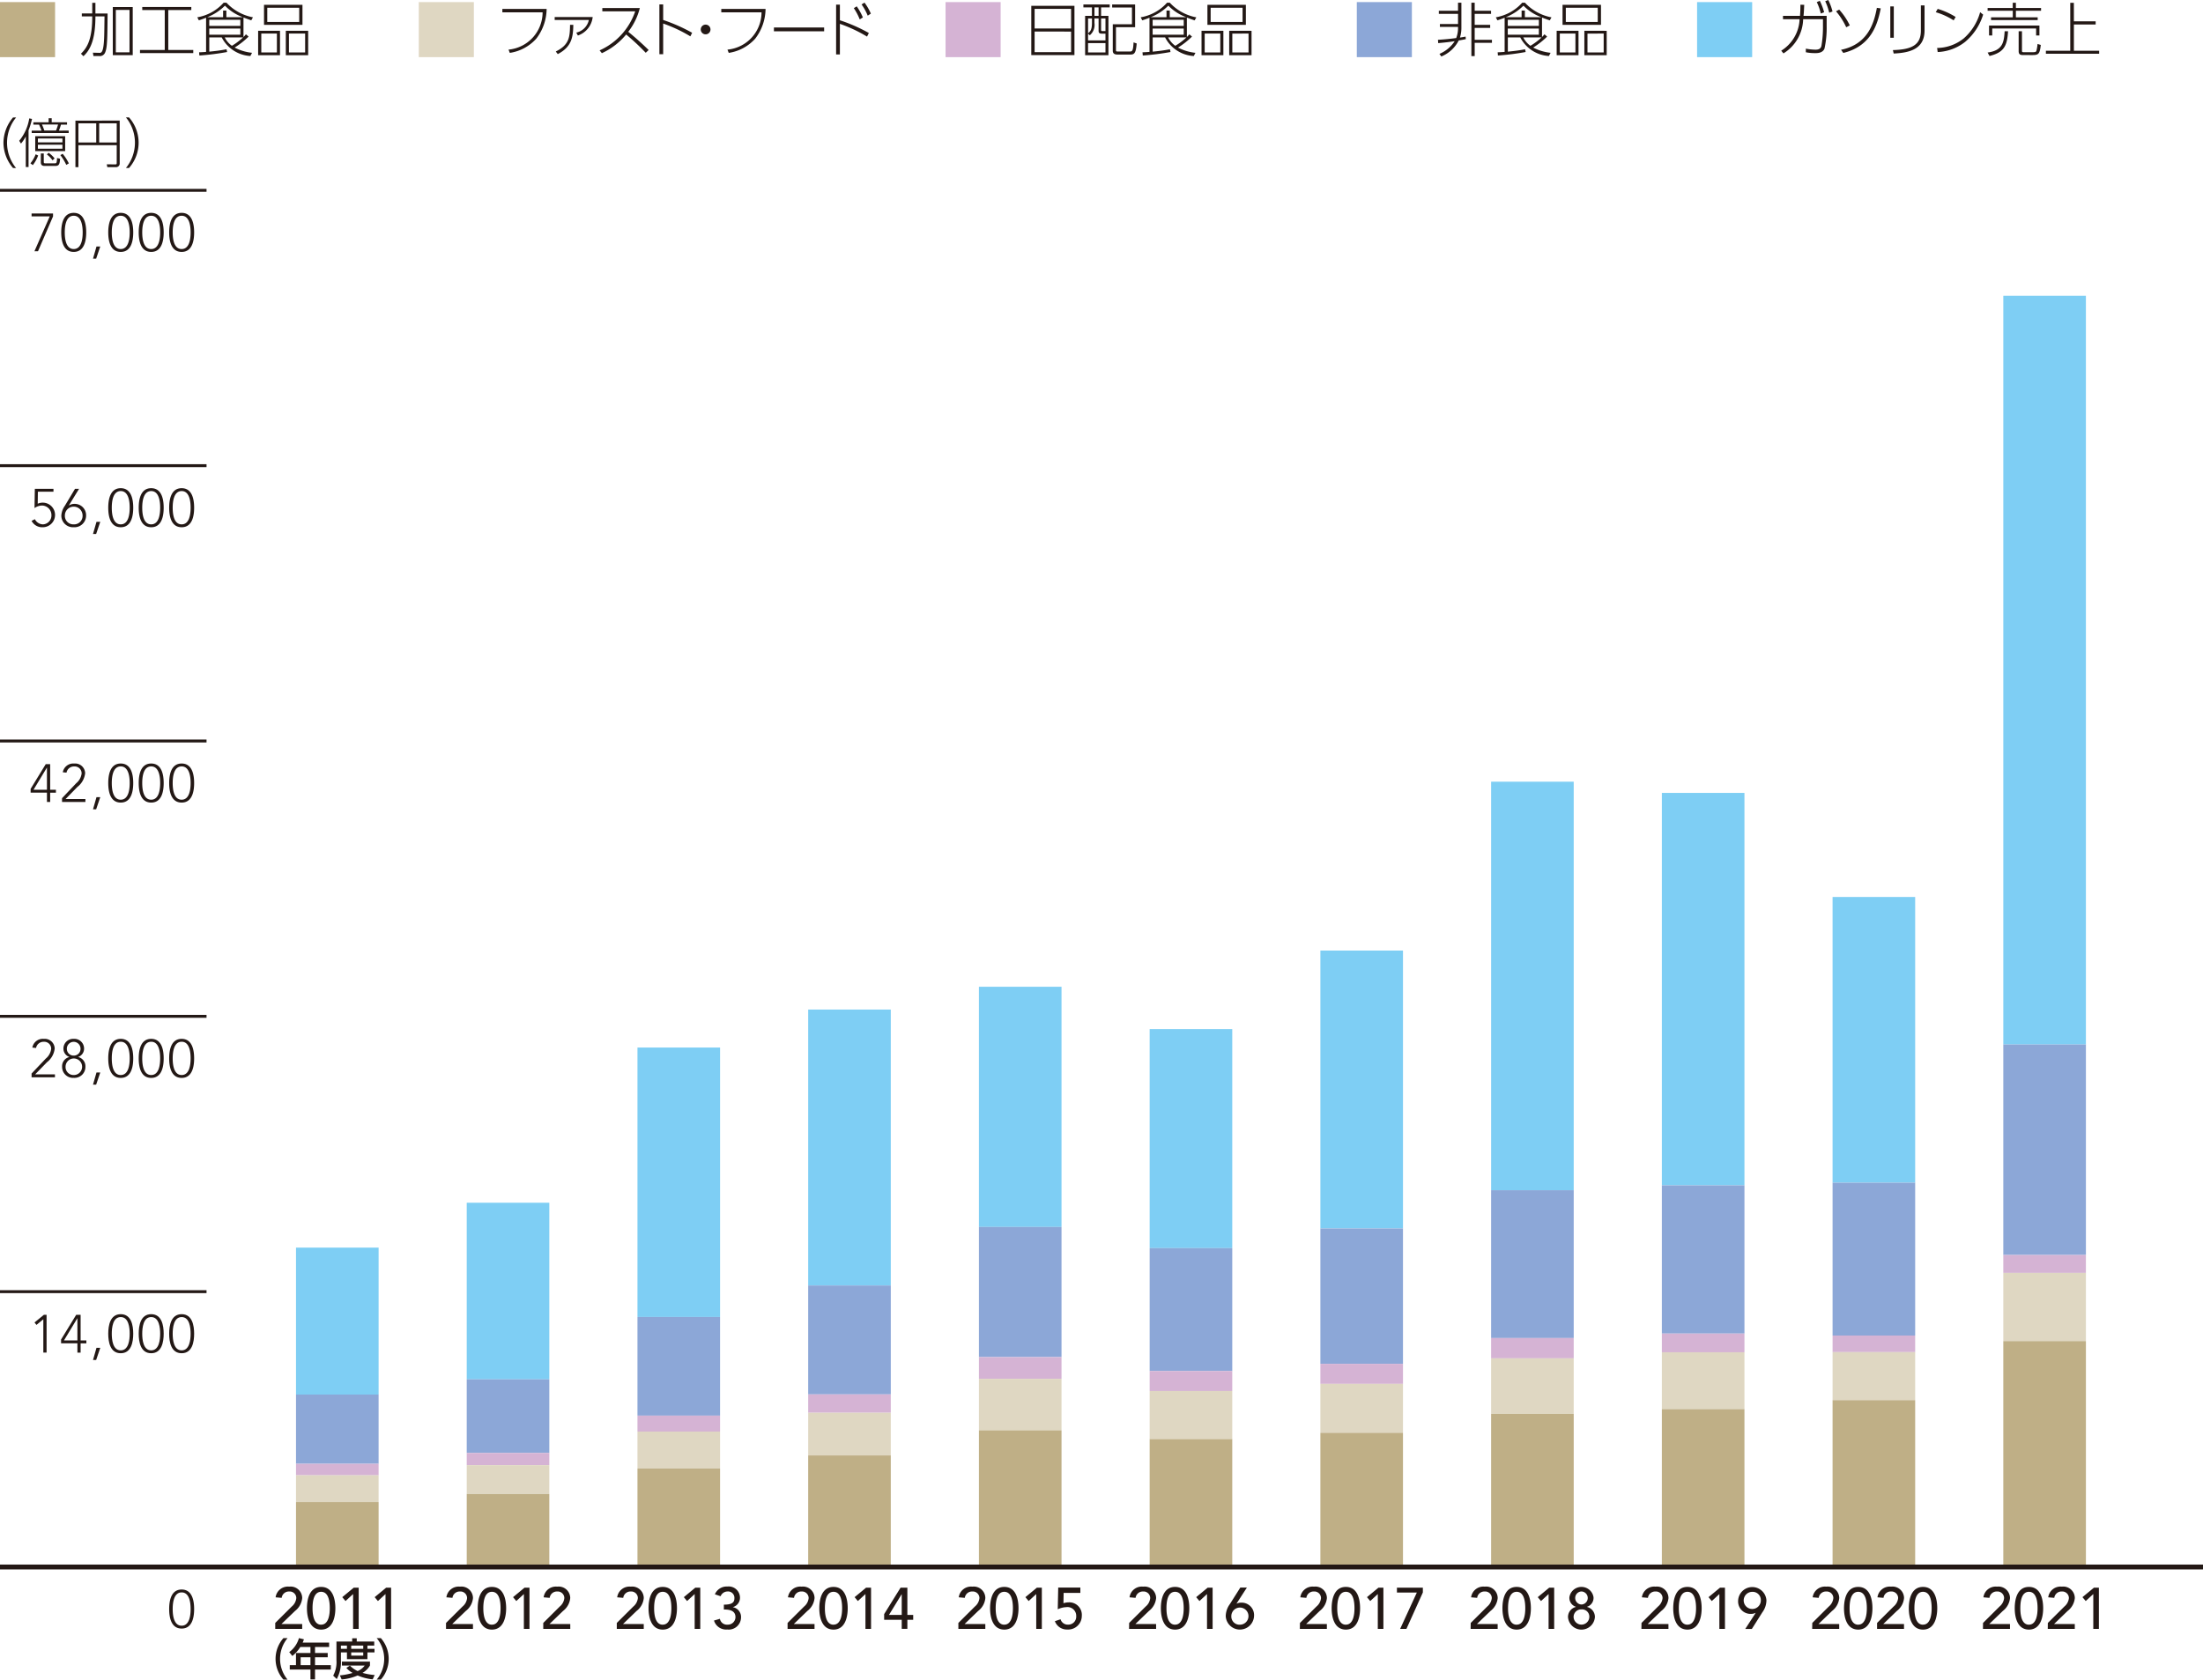 <svg xmlns="http://www.w3.org/2000/svg" viewBox="0 0 226.772 172.938"><defs><style>.cls-1{fill:#bfaf86}.cls-2{fill:#231815}.cls-3{fill:#dfd7c2}.cls-4{fill:#d5b3d4}.cls-5{fill:#8ca7d7}.cls-6{fill:#7ecef4}.cls-7{fill:none;stroke:#231815;stroke-miterlimit:10;stroke-width:.3px}</style></defs><g id="レイヤー_2" data-name="レイヤー 2"><g id="base"><path class="cls-1" d="M0 .215h5.669v5.669H0z"/><path class="cls-2" d="M10.174.291h.326v1.1h1.254c-.024 2.56-.03 3.5-.246 4a.58.58 0 0 1-.618.383h-.594l-.054-.347.66.017c.174.006.384.006.468-1.091.035-.468.042-.606.066-2.663H10.5c0 2.166-.42 3.359-1.235 4.1l-.255-.258c.744-.7 1.164-1.684 1.164-3.844H9.1v-.3h1.074Zm4.167.438v4.954H12.29V.729Zm-.329.293H12.6v4.367h1.409ZM20.371.723v.312H18v4.113h2.572v.319h-5.484v-.319h2.549V1.035h-2.315V.723ZM25.741 3.812a2.224 2.224 0 0 0 .252-.277l.277.235a8.415 8.415 0 0 1-1.44 1.13 4.98 4.98 0 0 0 1.793.54l-.174.33A3.547 3.547 0 0 1 23.5 3.854h-1.278v1.468c.683-.072.953-.095 1.774-.246l.061.282a25.4 25.4 0 0 1-2.855.36l-.03-.329c.426-.019.51-.025.72-.042V1.826c-.246.1-.409.162-.744.27l-.162-.312A4.675 4.675 0 0 0 23.7.279h.288a4.965 4.965 0 0 0 2.729 1.505l-.174.312c-.372-.125-.54-.192-.8-.293Zm-.065-2.04A4.875 4.875 0 0 1 23.835.585a5.347 5.347 0 0 1-1.817 1.187h1.625v-.683h.336v.683Zm-.258.27h-3.2v.63h3.2Zm0 .9h-3.2v.636h3.2Zm-1.607.913a2.34 2.34 0 0 0 .737.863 6.489 6.489 0 0 0 1.152-.864ZM29.5 3.17v2.518h-2.25V3.17Zm-1.925.287V5.4h1.607V3.457ZM31.813.5v2.058h-3.958V.5Zm-3.622.3v1.464h3.287V.8ZM32.4 3.17v2.518h-2.3V3.17Zm-1.979.287V5.4h1.667V3.457Z" transform="translate(-.678 -.003)"/><path class="cls-3" d="M43.109.215h5.669v5.669h-5.669z"/><path class="cls-2" d="M56.947.921a5.118 5.118 0 0 1-1.067 3.064 4.572 4.572 0 0 1-2.723 1.463l-.132-.336a3.867 3.867 0 0 0 3.508-3.838H52.39V.921ZM61.688 1.754a2.27 2.27 0 0 1-1.524 1.907l-.164-.3a1.706 1.706 0 0 0 1.295-1.3h-3.52v-.307Zm-3.8 3.551c1.427-.7 1.445-1.535 1.469-2.747h.336c-.018 1.325-.2 2.285-1.6 3.016ZM66.541.831a6.619 6.619 0 0 1-1.193 2.446 28.74 28.74 0 0 1 2.1 1.877l-.3.283a24.287 24.287 0 0 0-2.015-1.883 7.06 7.06 0 0 1-2.5 1.925L62.4 5.19a6.806 6.806 0 0 0 3.664-4.017H62.68V.831ZM71.743 3.745a14.813 14.813 0 0 0-2.8-1.319v3.16h-.389V.459h.389v1.6a17.605 17.605 0 0 1 2.981 1.318ZM73.813 3.038a.5.5 0 1 1-.5-.5.5.5 0 0 1 .5.5ZM79.483.921a5.118 5.118 0 0 1-1.067 3.064 4.572 4.572 0 0 1-2.723 1.463l-.131-.336a3.866 3.866 0 0 0 3.507-3.838h-4.143V.921ZM85.513 2.834v.39h-5.169v-.39ZM89.929 3.77a15.007 15.007 0 0 0-2.794-1.314V5.61h-.39V.483h.39V2.09a16.867 16.867 0 0 1 2.98 1.31ZM88.868.657A5.938 5.938 0 0 1 89.5 1.8l-.323.2a5.84 5.84 0 0 0-.609-1.157Zm.8-.384a5.513 5.513 0 0 1 .654 1.133l-.322.21a5.528 5.528 0 0 0-.635-1.157Z" transform="translate(-.678 -.003)"/><path class="cls-4" d="M97.334.215h5.669v5.669h-5.669z"/><path class="cls-2" d="M111.279.6v5.076h-4.443V.6Zm-4.1 2.338h3.754V.915h-3.754Zm0 .313v2.125h3.754V3.254ZM114.91.465v.3h-.888v.87h.756v4.053h-2.4V1.635h.7v-.87h-.878v-.3ZM113.765 1.9h-.426v.462a1.4 1.4 0 0 1-.48 1.272l-.179-.168v.7h1.793v-.7h-.414c-.294 0-.294-.187-.294-.306Zm-.684 0h-.4v1.53c.233-.193.4-.372.4-1.056Zm1.392 2.543h-1.793V5.4h1.793Zm-.708-3.678h-.426v.87h.426Zm.708 1.139h-.451V3.05c0 .149.042.155.187.155h.264Zm3.052.9h-1.973v2.339c0 .162.024.162.246.162h1.151c.264 0 .372 0 .414-.936l.324.108c-.084 1.08-.27 1.145-.713 1.145H115.8c-.24 0-.575 0-.575-.4V2.5h1.975V.777h-2.039V.465h2.363ZM122.854 3.812a2.384 2.384 0 0 0 .251-.277l.276.235a8.338 8.338 0 0 1-1.44 1.132 4.986 4.986 0 0 0 1.793.54l-.173.33a3.552 3.552 0 0 1-2.951-1.918h-1.277v1.468c.684-.072.954-.095 1.775-.246l.06.282a25.34 25.34 0 0 1-2.855.36l-.029-.329c.426-.019.51-.025.72-.042V1.826a8.95 8.95 0 0 1-.744.27l-.162-.312a4.692 4.692 0 0 0 2.711-1.5h.288a4.961 4.961 0 0 0 2.728 1.505l-.175.312c-.371-.125-.539-.192-.8-.293Zm-.067-2.04a4.891 4.891 0 0 1-1.841-1.187 5.317 5.317 0 0 1-1.817 1.187h1.626v-.683h.335v.683Zm-.258.27h-3.2v.63h3.2Zm0 .9h-3.2v.636h3.2Zm-1.606.913a2.34 2.34 0 0 0 .737.863 6.6 6.6 0 0 0 1.152-.863ZM126.61 3.17v2.518h-2.249V3.17Zm-1.924.287V5.4h1.607V3.457ZM128.925.5v2.058h-3.957V.5ZM125.3.8v1.464h3.286V.8Zm4.209 2.375v2.513h-2.3V3.17Zm-1.979.287V5.4h1.67V3.457Z" transform="translate(-.678 -.003)"/><path class="cls-5" d="M139.667.215h5.669v5.669h-5.669z"/><path class="cls-2" d="M151.568 4.033c-.312.066-.348.072-.732.138a3.51 3.51 0 0 1-1.793 1.649l-.191-.27a3.5 3.5 0 0 0 1.571-1.307c-.558.09-1.134.15-1.7.2L148.7 4.1a22.524 22.524 0 0 0 1.877-.18 2.894 2.894 0 0 0 .187-1.146h-1.865v-.3h1.865V1.431h-1.974v-.319h1.974V.279h.347v2.573a3.311 3.311 0 0 1-.15 1.019c.3-.042.444-.072.582-.1Zm.911-2.921h1.685v.319h-1.685v1.127h1.595v.318h-1.595V4.1h1.776v.312h-1.776v1.366h-.341V.279h.341ZM159.409 3.812a2.391 2.391 0 0 0 .252-.277l.276.235A8.376 8.376 0 0 1 158.5 4.9a4.986 4.986 0 0 0 1.793.54l-.174.33a3.55 3.55 0 0 1-2.95-1.918h-1.277v1.47c.683-.072.954-.095 1.775-.246l.06.282a25.34 25.34 0 0 1-2.855.36l-.029-.329a15.4 15.4 0 0 0 .719-.042V1.826a8.95 8.95 0 0 1-.744.27l-.162-.312a4.684 4.684 0 0 0 2.711-1.5h.288a4.965 4.965 0 0 0 2.729 1.505l-.175.312c-.371-.125-.539-.192-.8-.293Zm-.066-2.04A4.875 4.875 0 0 1 157.5.585a5.327 5.327 0 0 1-1.817 1.187h1.626v-.683h.335v.683Zm-.258.27h-3.2v.63h3.2Zm0 .9h-3.2v.636h3.2Zm-1.607.913a2.356 2.356 0 0 0 .738.863 6.573 6.573 0 0 0 1.151-.863ZM163.166 3.17v2.518h-2.249V3.17Zm-1.925.287V5.4h1.608V3.457ZM165.48.5v2.058h-3.957V.5Zm-3.621.3v1.464h3.287V.8Zm4.209 2.375v2.513h-2.3V3.17Zm-1.978.287V5.4h1.667V3.457Z" transform="translate(-.678 -.003)"/><path class="cls-6" d="M174.695.215h5.669v5.669h-5.669z"/><path class="cls-2" d="M184.035 5.221a3.993 3.993 0 0 0 1.889-3.239h-1.709v-.347h1.751c.042-.565.042-.8.042-1.146L186.4.5c-.023.558-.035.786-.071 1.134h2.381v1.02a9.859 9.859 0 0 1-.223 2.351c-.191.468-.725.468-.959.468a4.6 4.6 0 0 1-.96-.09v-.372a5.5 5.5 0 0 0 1 .107c.468 0 .552-.222.6-.365a11.627 11.627 0 0 0 .162-2.106v-.665h-2.04a4.261 4.261 0 0 1-2.027 3.52Zm3.97-5.134a6.243 6.243 0 0 1 .444 1.176l-.342.132a5.657 5.657 0 0 0-.414-1.176Zm.87-.084a5.524 5.524 0 0 1 .437 1.182l-.341.126a5.753 5.753 0 0 0-.409-1.182ZM190.725 2.81a7.112 7.112 0 0 0-1.05-1.643L190 .993a6.829 6.829 0 0 1 1.091 1.625Zm-.535 2.321c2.777-.565 3.4-2.765 3.689-4.319l.4.055c-.305 1.475-.887 3.867-3.855 4.587ZM195.621 3.89h-.36V.663h.36Zm3.166-.75c0 2.008-1.691 2.3-3.179 2.375l-.078-.355c1.86-.054 2.879-.473 2.879-2V.561h.378ZM201.782 2.1a6.981 6.981 0 0 0-1.841-.84l.2-.342a7.539 7.539 0 0 1 1.847.833Zm-1.7 2.841a4.445 4.445 0 0 0 2.765-1.006 5.552 5.552 0 0 0 1.661-2.675l.311.246a5.97 5.97 0 0 1-1.838 2.794 4.881 4.881 0 0 1-2.842 1.061ZM207.866.825v-.54h.324v.54h2.59v.287h-2.59v.672h2.243v.288h-4.8v-.288h2.237v-.672h-2.591V.825Zm-2.585 4.587c1.572-.216 1.68-1.085 1.751-2.194h.349c-.084 1.589-.481 2.194-1.907 2.549Zm5.331-2.776v1.019h-.341v-.719h-4.516v.719h-.329V2.636Zm-1.7 3.034c-.318 0-.438-.1-.438-.407V3.218h.341v1.961c0 .162 0 .2.193.2h.887c.276 0 .372-.023.408-.149a3.979 3.979 0 0 0 .114-.7l.336.1c-.109.935-.223 1.043-.876 1.043ZM214.16 2.2h2.24v.323h-2.24v2.704h2.6v.311h-5.482v-.311h2.507V.291h.372ZM2.018 17.3a4.035 4.035 0 0 1-.984-2.6 4.082 4.082 0 0 1 .984-2.6h.318a4.1 4.1 0 0 0 0 5.208ZM3.617 17.2h-.285v-3.148a3.75 3.75 0 0 1-.494.736l-.182-.288a4.823 4.823 0 0 0 1.033-2.308l.286.056a8.083 8.083 0 0 1-.358 1.175Zm.193-.379a3.376 3.376 0 0 0 .539-.933l.257.126a3.722 3.722 0 0 1-.549.989Zm3.938-3.378v.257H3.941v-.247h1.011c-.016-.05-.12-.33-.252-.615h-.588v-.247h1.571v-.412H6v.412h1.578v.247h-.626a5.429 5.429 0 0 1-.209.615Zm-.362 2.12H4.305v-1.539h3.081Zm-.281-1.3H4.579v.4h2.526Zm0 .638H4.579v.412h2.526Zm-1.921.906v.83c0 .148.015.181.164.181h.983c.154 0 .165-.06.192-.209a1.706 1.706 0 0 0 .023-.335l.318.072c-.044.56-.1.742-.506.742H5.266c-.243 0-.385-.1-.385-.364v-.917Zm1.262-2.367a6.084 6.084 0 0 0 .209-.615H5c.094.208.154.373.242.615Zm-.362 3.071a2.378 2.378 0 0 0-.582-.6l.181-.176a2.651 2.651 0 0 1 .615.582Zm1.416.469a5.162 5.162 0 0 0-.609-1.005l.236-.137a4.781 4.781 0 0 1 .637.988ZM13 16.805a.373.373 0 0 1-.423.406h-.851l-.061-.291.874.011c.132 0 .153-.034.153-.16v-1.818H8.75v2.258h-.308v-4.79H13ZM8.75 12.7v1.972h1.834V12.7Zm2.137 0v1.972h1.806V12.7ZM13.64 17.3a4.117 4.117 0 0 0 0-5.208h.318a3.923 3.923 0 0 1 0 5.208Z" transform="translate(-.678 -.003)"/><path class="cls-7" d="M0 104.647h21.26"/><path class="cls-2" d="M3.929 110.539 5.391 109a1.531 1.531 0 0 0 .554-1.005.711.711 0 0 0-.774-.724.774.774 0 0 0-.78.636l-.385-.038a1.1 1.1 0 0 1 1.182-.9 1.026 1.026 0 0 1 1.12.994 2.066 2.066 0 0 1-.8 1.417l-1.214 1.247h2.041v.3H3.929ZM8.267 106.969a1 1 0 0 1 1.066 1.01.9.9 0 0 1-.621.858.971.971 0 0 1 .758 1 1.125 1.125 0 0 1-1.2 1.147 1.125 1.125 0 0 1-1.2-1.147.971.971 0 0 1 .759-1 .9.9 0 0 1-.621-.858 1 1 0 0 1 1.059-1.01Zm0 3.724a.852.852 0 1 0-.84-.851.819.819 0 0 0 .84.851Zm0-2a.692.692 0 0 0 .7-.714.7.7 0 1 0-1.407 0 .694.694 0 0 0 .707.714ZM10.611 110.43H11l-.424 1.252h-.323ZM13.106 106.969c1.094 0 1.287 1.165 1.287 2.01s-.193 2.01-1.287 2.01-1.285-1.164-1.285-2.01.193-2.01 1.285-2.01Zm0 3.724c.825 0 .923-1.11.923-1.714s-.1-1.713-.923-1.713-.922 1.109-.922 1.713.099 1.714.922 1.714ZM16.242 106.969c1.093 0 1.285 1.165 1.285 2.01s-.192 2.01-1.285 2.01-1.285-1.164-1.285-2.01.191-2.01 1.285-2.01Zm0 3.724c.824 0 .923-1.11.923-1.714s-.1-1.713-.923-1.713-.923 1.109-.923 1.713.099 1.714.923 1.714ZM19.377 106.969c1.093 0 1.285 1.165 1.285 2.01s-.192 2.01-1.285 2.01-1.285-1.164-1.285-2.01.191-2.01 1.285-2.01Zm0 3.724c.824 0 .923-1.11.923-1.714s-.1-1.713-.923-1.713-.923 1.109-.923 1.713.099 1.714.923 1.714Z" transform="translate(-.678 -.003)"/><path class="cls-7" d="M0 76.297h21.26"/><path class="cls-2" d="M5.511 81.618H3.83v-.389l1.555-2.543h.456v2.636h.593v.3h-.593v.956h-.33Zm0-2.57H5.5l-1.373 2.274h1.384ZM7.063 82.189l1.462-1.543a1.531 1.531 0 0 0 .555-1 .711.711 0 0 0-.774-.725.776.776 0 0 0-.781.637l-.384-.038a1.1 1.1 0 0 1 1.181-.9 1.026 1.026 0 0 1 1.12.994 2.067 2.067 0 0 1-.8 1.418l-1.215 1.245H9.47v.3H7.063ZM10.611 82.08H11l-.424 1.252h-.323ZM13.106 78.619c1.094 0 1.287 1.165 1.287 2.011s-.193 2.011-1.287 2.011-1.285-1.165-1.285-2.011.193-2.011 1.285-2.011Zm0 3.725c.825 0 .923-1.11.923-1.714s-.1-1.714-.923-1.714-.922 1.109-.922 1.714.099 1.714.922 1.714ZM16.242 78.619c1.093 0 1.285 1.165 1.285 2.011s-.192 2.011-1.285 2.011-1.285-1.165-1.285-2.011.191-2.011 1.285-2.011Zm0 3.725c.824 0 .923-1.11.923-1.714s-.1-1.714-.923-1.714-.923 1.109-.923 1.714.099 1.714.923 1.714ZM19.377 78.619c1.093 0 1.285 1.165 1.285 2.011s-.192 2.011-1.285 2.011-1.285-1.165-1.285-2.011.191-2.011 1.285-2.011Zm0 3.725c.824 0 .923-1.11.923-1.714s-.1-1.714-.923-1.714-.923 1.109-.923 1.714.099 1.714.923 1.714Z" transform="translate(-.678 -.003)"/><path class="cls-7" d="M0 132.996h21.26"/><path class="cls-2" d="M5.138 135.846h-.006l-.7.576-.2-.252.962-.786h.279v3.889h-.335ZM8.646 138.317H6.965v-.389l1.555-2.544h.456v2.637h.592v.3h-.592v.956h-.33Zm0-2.57h-.011l-1.373 2.274h1.384ZM10.611 138.779H11l-.424 1.252h-.323ZM13.106 135.318c1.094 0 1.287 1.164 1.287 2.011s-.193 2.01-1.287 2.01-1.285-1.164-1.285-2.01.193-2.011 1.285-2.011Zm0 3.725c.825 0 .923-1.11.923-1.714s-.1-1.714-.923-1.714-.922 1.11-.922 1.714.099 1.714.922 1.714ZM16.242 135.318c1.093 0 1.285 1.164 1.285 2.011s-.192 2.01-1.285 2.01-1.285-1.164-1.285-2.01.191-2.011 1.285-2.011Zm0 3.725c.824 0 .923-1.11.923-1.714s-.1-1.714-.923-1.714-.923 1.11-.923 1.714.099 1.714.923 1.714ZM19.377 135.318c1.093 0 1.285 1.164 1.285 2.011s-.192 2.01-1.285 2.01-1.285-1.164-1.285-2.01.191-2.011 1.285-2.011Zm0 3.725c.824 0 .923-1.11.923-1.714s-.1-1.714-.923-1.714-.923 1.11-.923 1.714.099 1.714.923 1.714Z" transform="translate(-.678 -.003)"/><path class="cls-7" d="M0 47.947h21.26"/><path class="cls-2" d="M6.182 50.632H4.577l-.016 1.236a1.25 1.25 0 0 1 .566-.109 1.266 1.266 0 0 1-.033 2.531 1.223 1.223 0 0 1-1.165-.658l.341-.171a.949.949 0 0 0 .824.533.914.914 0 0 0 .879-.929.984.984 0 0 0-.973-1.01 1.369 1.369 0 0 0-.769.263l.033-1.983h1.918ZM7.762 52.05h.01a1.008 1.008 0 0 1 .578-.165 1.168 1.168 0 0 1 1.191 1.2 1.2 1.2 0 0 1-1.274 1.205 1.2 1.2 0 0 1-1.275-1.208 1.928 1.928 0 0 1 .358-.994l1.05-1.753h.417Zm-.407 1.032a.871.871 0 0 0 .912.912.871.871 0 0 0 .912-.912.912.912 0 0 0-1.824 0ZM10.611 53.73H11l-.424 1.252h-.323ZM13.106 50.27c1.094 0 1.287 1.165 1.287 2.01s-.193 2.01-1.287 2.01-1.285-1.164-1.285-2.01.193-2.01 1.285-2.01Zm0 3.724c.825 0 .923-1.11.923-1.714s-.1-1.714-.923-1.714-.922 1.11-.922 1.714.099 1.714.922 1.714ZM16.242 50.27c1.093 0 1.285 1.165 1.285 2.01s-.192 2.01-1.285 2.01-1.285-1.164-1.285-2.01.191-2.01 1.285-2.01Zm0 3.724c.824 0 .923-1.11.923-1.714s-.1-1.714-.923-1.714-.923 1.11-.923 1.714.099 1.714.923 1.714ZM19.377 50.27c1.093 0 1.285 1.165 1.285 2.01s-.192 2.01-1.285 2.01-1.285-1.164-1.285-2.01.191-2.01 1.285-2.01Zm0 3.724c.824 0 .923-1.11.923-1.714s-.1-1.714-.923-1.714-.923 1.11-.923 1.714.099 1.714.923 1.714Z" transform="translate(-.678 -.003)"/><path class="cls-7" d="M0 19.598h21.26"/><path class="cls-2" d="m6.138 22.282-1.55 3.593h-.367L5.8 22.282H3.929v-.3h2.209ZM8.267 21.92c1.093 0 1.286 1.165 1.286 2.011s-.193 2.01-1.286 2.01-1.286-1.165-1.286-2.01.193-2.011 1.286-2.011Zm0 3.725c.824 0 .922-1.11.922-1.714s-.1-1.714-.922-1.714-.923 1.109-.923 1.714.099 1.714.923 1.714ZM10.611 25.381H11l-.424 1.252h-.323ZM13.106 21.92c1.094 0 1.287 1.165 1.287 2.011s-.193 2.01-1.287 2.01-1.285-1.165-1.285-2.01.193-2.011 1.285-2.011Zm0 3.725c.825 0 .923-1.11.923-1.714s-.1-1.714-.923-1.714-.922 1.109-.922 1.714.099 1.714.922 1.714ZM16.242 21.92c1.093 0 1.285 1.165 1.285 2.011s-.192 2.01-1.285 2.01-1.285-1.165-1.285-2.01.191-2.011 1.285-2.011Zm0 3.725c.824 0 .923-1.11.923-1.714s-.1-1.714-.923-1.714-.923 1.109-.923 1.714.099 1.714.923 1.714ZM19.377 21.92c1.093 0 1.285 1.165 1.285 2.011s-.192 2.01-1.285 2.01-1.285-1.165-1.285-2.01.191-2.011 1.285-2.011Zm0 3.725c.824 0 .923-1.11.923-1.714s-.1-1.714-.923-1.714-.923 1.109-.923 1.714.099 1.714.923 1.714ZM19.377 163.668c1.093 0 1.285 1.164 1.285 2.011s-.192 2.009-1.285 2.009-1.285-1.164-1.285-2.009.191-2.011 1.285-2.011Zm0 3.725c.824 0 .923-1.111.923-1.714s-.1-1.714-.923-1.714-.923 1.109-.923 1.714.099 1.714.923 1.714ZM29.01 167.11l1.7-1.691a1.286 1.286 0 0 0 .468-.869.68.68 0 0 0-.732-.678.746.746 0 0 0-.773.653l-.624-.053a1.276 1.276 0 0 1 1.4-1.1 1.189 1.189 0 0 1 1.337 1.175 1.888 1.888 0 0 1-.737 1.326l-1.4 1.349h2.135v.5H29.01ZM33.737 163.4c1.2 0 1.463 1.265 1.463 2.195 0 .893-.258 2.2-1.463 2.2s-1.463-1.3-1.463-2.2c0-.926.258-2.195 1.463-2.195Zm0 3.886c.8 0 .888-1.14.888-1.691 0-.588-.084-1.691-.888-1.691s-.887 1.1-.887 1.691c0 .555.084 1.695.887 1.695ZM37.025 164.136l-.78.719-.335-.4 1.181-.977h.51v4.246h-.576ZM40.361 164.136l-.78.719-.335-.4 1.181-.977h.51v4.246h-.576ZM29.85 172.941a3.225 3.225 0 0 1 0-4.266h.427a3.343 3.343 0 0 0 0 4.266ZM34.557 169.134v.454h-1.45v.612h1.306v.442h-1.306v.814h1.625v.455h-1.625v1.013h-.472v-1.013h-2.129v-.455h.639V170.2h1.49v-.612h-1.044a3.574 3.574 0 0 1-.82.923l-.32-.4a2.692 2.692 0 0 0 1-1.44l.513.126a3.085 3.085 0 0 1-.131.338Zm-1.922 1.508h-1.009v.814h1.009ZM35.312 169.025h1.62v-.333h.468v.333h1.8v.414h-.7v.333h.729v.37H38.5v.693h-2.108v-.693h-.621v.819a3.652 3.652 0 0 1-.428 1.927l-.369-.352a2.916 2.916 0 0 0 .338-1.584ZM36.7 171.5a2.554 2.554 0 0 0 .793.563 1.692 1.692 0 0 0 .729-.568h-2.35v-.405h2.89v.405a2.113 2.113 0 0 1-.765.756 6.27 6.27 0 0 0 1.251.221l-.207.446a5.242 5.242 0 0 1-1.548-.4 5.282 5.282 0 0 1-1.647.41l-.185-.419a6.666 6.666 0 0 0 1.315-.252 2.372 2.372 0 0 1-.645-.518Zm-.931-2.058v.333h.621v-.333Zm1.062 0v.333h1.238v-.333Zm0 .7v.333h1.238v-.333ZM39.456 172.941a3.339 3.339 0 0 0 0-4.266h.428a3.228 3.228 0 0 1 0 4.266ZM46.59 167.11l1.7-1.691a1.286 1.286 0 0 0 .468-.869.68.68 0 0 0-.732-.678.746.746 0 0 0-.773.653l-.624-.053a1.276 1.276 0 0 1 1.4-1.1 1.189 1.189 0 0 1 1.337 1.175 1.888 1.888 0 0 1-.737 1.326l-1.4 1.349h2.135v.5H46.59ZM51.317 163.4c1.2 0 1.463 1.265 1.463 2.195 0 .893-.258 2.2-1.463 2.2s-1.463-1.3-1.463-2.2c0-.926.258-2.195 1.463-2.195Zm0 3.886c.8 0 .888-1.14.888-1.691 0-.588-.084-1.691-.888-1.691s-.887 1.1-.887 1.691c0 .555.084 1.695.887 1.695ZM54.605 164.136l-.78.719-.335-.4 1.181-.977h.51v4.246h-.576ZM56.6 167.11l1.7-1.691a1.286 1.286 0 0 0 .468-.869.68.68 0 0 0-.732-.678.746.746 0 0 0-.773.653l-.624-.053a1.276 1.276 0 0 1 1.4-1.1 1.189 1.189 0 0 1 1.337 1.175 1.888 1.888 0 0 1-.737 1.326l-1.4 1.349h2.141v.5H56.6ZM64.17 167.11l1.7-1.691a1.286 1.286 0 0 0 .468-.869.68.68 0 0 0-.732-.678.746.746 0 0 0-.773.653l-.624-.053a1.276 1.276 0 0 1 1.4-1.1 1.189 1.189 0 0 1 1.337 1.175 1.888 1.888 0 0 1-.737 1.326l-1.4 1.349h2.135v.5H64.17ZM68.9 163.4c1.206 0 1.463 1.265 1.463 2.195 0 .893-.257 2.2-1.463 2.2s-1.462-1.3-1.462-2.2c-.003-.926.254-2.195 1.462-2.195Zm0 3.886c.8 0 .888-1.14.888-1.691 0-.588-.084-1.691-.888-1.691s-.887 1.1-.887 1.691c-.003.555.081 1.695.887 1.695ZM72.186 164.136l-.781.719-.335-.4 1.181-.977h.51v4.246h-.575ZM74.783 166.685a.73.73 0 0 0 .78.6.782.782 0 0 0 .822-.768c0-.708-.654-.792-1.194-.792v-.5c.876 0 1.085-.247 1.085-.666a.654.654 0 0 0-.713-.69.777.777 0 0 0-.708.491l-.587-.2a1.31 1.31 0 0 1 1.283-.8 1.161 1.161 0 0 1 1.3 1.157 1 1 0 0 1-.726.96v.012a1.02 1.02 0 0 1 .833 1.067 1.265 1.265 0 0 1-1.415 1.23 1.3 1.3 0 0 1-1.367-.924ZM81.75 167.11l1.7-1.691a1.283 1.283 0 0 0 .468-.869.68.68 0 0 0-.732-.678.746.746 0 0 0-.773.653l-.624-.053a1.276 1.276 0 0 1 1.4-1.1 1.189 1.189 0 0 1 1.337 1.175 1.888 1.888 0 0 1-.737 1.326l-1.4 1.349h2.135v.5H81.75ZM86.478 163.4c1.205 0 1.462 1.265 1.462 2.195 0 .893-.257 2.2-1.462 2.2s-1.463-1.3-1.463-2.2c0-.926.257-2.195 1.463-2.195Zm0 3.886c.8 0 .887-1.14.887-1.691 0-.588-.084-1.691-.887-1.691s-.888 1.1-.888 1.691c0 .555.084 1.695.888 1.695ZM89.766 164.136l-.781.719-.335-.4 1.181-.977h.51v4.246h-.575ZM93.5 166.786h-1.81v-.586l1.69-2.722h.7v2.806h.6v.5h-.6v.936h-.58Zm0-2.627h-.012l-1.3 2.123H93.5ZM99.331 167.11l1.7-1.691a1.286 1.286 0 0 0 .468-.869.68.68 0 0 0-.732-.678.747.747 0 0 0-.774.653l-.623-.053a1.275 1.275 0 0 1 1.4-1.1 1.189 1.189 0 0 1 1.337 1.175 1.888 1.888 0 0 1-.737 1.326l-1.4 1.349h2.134v.5h-2.773ZM104.058 163.4c1.206 0 1.463 1.265 1.463 2.195 0 .893-.257 2.2-1.463 2.2s-1.463-1.3-1.463-2.2c.005-.926.258-2.195 1.463-2.195Zm0 3.886c.8 0 .887-1.14.887-1.691 0-.588-.084-1.691-.887-1.691s-.887 1.1-.887 1.691c0 .555.083 1.695.887 1.695ZM107.346 164.136l-.78.719-.336-.4 1.182-.977h.51v4.246h-.576ZM111.887 164.016h-1.721l-.018 1.061a1.993 1.993 0 0 1 .57-.09 1.291 1.291 0 0 1 1.319 1.4 1.405 1.405 0 0 1-1.493 1.4 1.305 1.305 0 0 1-1.277-.857l.582-.2a.765.765 0 0 0 .785.552.814.814 0 0 0 .827-.87.9.9 0 0 0-1.025-.929 2.235 2.235 0 0 0-.875.222l.047-2.237h2.279ZM116.911 167.11l1.7-1.691a1.286 1.286 0 0 0 .468-.869.68.68 0 0 0-.732-.678.748.748 0 0 0-.774.653l-.623-.053a1.275 1.275 0 0 1 1.4-1.1 1.189 1.189 0 0 1 1.337 1.175 1.888 1.888 0 0 1-.737 1.326l-1.4 1.349h2.134v.5h-2.782ZM121.638 163.4c1.206 0 1.464 1.265 1.464 2.195 0 .893-.258 2.2-1.464 2.2s-1.463-1.3-1.463-2.2c0-.926.258-2.195 1.463-2.195Zm0 3.886c.8 0 .887-1.14.887-1.691 0-.588-.084-1.691-.887-1.691s-.887 1.1-.887 1.691c0 .555.083 1.695.887 1.695ZM124.926 164.136l-.78.719-.335-.4 1.181-.977h.51v4.246h-.576ZM127.962 165.119h.024a1.071 1.071 0 0 1 .468-.1 1.28 1.28 0 0 1 1.314 1.343 1.459 1.459 0 0 1-2.915.061 2.137 2.137 0 0 1 .425-1.254l1.074-1.7h.677Zm.348 2.171a.882.882 0 1 0-.881-.882.84.84 0 0 0 .881.882ZM134.491 167.11l1.7-1.691a1.286 1.286 0 0 0 .468-.869.68.68 0 0 0-.732-.678.749.749 0 0 0-.774.653l-.623-.053a1.275 1.275 0 0 1 1.4-1.1 1.188 1.188 0 0 1 1.336 1.175 1.888 1.888 0 0 1-.737 1.326l-1.4 1.349h2.134v.5h-2.782ZM139.218 163.4c1.206 0 1.464 1.265 1.464 2.195 0 .893-.258 2.2-1.464 2.2s-1.463-1.3-1.463-2.2c0-.926.258-2.195 1.463-2.195Zm0 3.886c.8 0 .887-1.14.887-1.691 0-.588-.084-1.691-.887-1.691s-.887 1.1-.887 1.691c0 .555.083 1.695.887 1.695ZM142.506 164.136l-.779.719-.336-.4 1.181-.977h.51v4.246h-.576ZM146.525 163.979h-2.05v-.5h2.669v.492l-1.692 3.754h-.647ZM152.071 167.11l1.7-1.691a1.286 1.286 0 0 0 .468-.869.68.68 0 0 0-.732-.678.749.749 0 0 0-.774.653l-.623-.053a1.277 1.277 0 0 1 1.4-1.1 1.189 1.189 0 0 1 1.337 1.175 1.889 1.889 0 0 1-.738 1.326l-1.4 1.349h2.135v.5h-2.783ZM156.8 163.4c1.2 0 1.463 1.265 1.463 2.195 0 .893-.258 2.2-1.463 2.2s-1.463-1.3-1.463-2.2c-.001-.926.257-2.195 1.463-2.195Zm0 3.886c.8 0 .887-1.14.887-1.691 0-.588-.084-1.691-.887-1.691s-.888 1.1-.888 1.691c-.001.555.082 1.695.888 1.695ZM160.086 164.136l-.779.719-.336-.4 1.181-.977h.51v4.246h-.576ZM162.085 166.5a1.06 1.06 0 0 1 .81-1.037v-.018a.956.956 0 0 1-.666-.989 1.257 1.257 0 0 1 2.482 0 .957.957 0 0 1-.665.989v.018a1.058 1.058 0 0 1 .809 1.037 1.388 1.388 0 0 1-2.77 0Zm2.194 0a.75.75 0 0 0-.808-.785.78.78 0 0 0-.811.785.81.81 0 0 0 1.619 0Zm-.808-1.289a.672.672 0 0 0 0-1.343.672.672 0 0 0 0 1.343ZM169.651 167.11l1.7-1.691a1.286 1.286 0 0 0 .468-.869.68.68 0 0 0-.732-.678.749.749 0 0 0-.774.653l-.623-.053a1.277 1.277 0 0 1 1.4-1.1 1.189 1.189 0 0 1 1.337 1.175 1.889 1.889 0 0 1-.738 1.326l-1.4 1.349h2.135v.5h-2.783ZM174.379 163.4c1.205 0 1.463 1.265 1.463 2.195 0 .893-.258 2.2-1.463 2.2s-1.463-1.3-1.463-2.2c0-.926.258-2.195 1.463-2.195Zm0 3.886c.8 0 .887-1.14.887-1.691 0-.588-.084-1.691-.887-1.691s-.888 1.1-.888 1.691c0 .555.083 1.695.888 1.695ZM177.666 164.136l-.779.719-.336-.4 1.181-.977h.51v4.246h-.576ZM181.4 166.078h-.024a1.057 1.057 0 0 1-.468.1 1.279 1.279 0 0 1-1.312-1.344 1.459 1.459 0 0 1 2.914-.06 2.128 2.128 0 0 1-.426 1.253l-1.074 1.7h-.678Zm-.347-2.17a.882.882 0 1 0 .881.881.84.84 0 0 0-.883-.881ZM187.231 167.11l1.7-1.691a1.289 1.289 0 0 0 .467-.869.68.68 0 0 0-.732-.678.749.749 0 0 0-.774.653l-.623-.053a1.276 1.276 0 0 1 1.4-1.1 1.189 1.189 0 0 1 1.337 1.175 1.889 1.889 0 0 1-.738 1.326l-1.4 1.349h2.135v.5h-2.783ZM191.958 163.4c1.206 0 1.464 1.265 1.464 2.195 0 .893-.258 2.2-1.464 2.2s-1.463-1.3-1.463-2.2c.005-.926.258-2.195 1.463-2.195Zm0 3.886c.8 0 .888-1.14.888-1.691 0-.588-.084-1.691-.888-1.691s-.887 1.1-.887 1.691c0 .555.083 1.695.887 1.695ZM193.9 167.11l1.7-1.691a1.286 1.286 0 0 0 .468-.869.68.68 0 0 0-.732-.678.749.749 0 0 0-.774.653l-.623-.053a1.276 1.276 0 0 1 1.4-1.1 1.189 1.189 0 0 1 1.337 1.175 1.889 1.889 0 0 1-.738 1.326l-1.4 1.349h2.135v.5H193.9ZM198.63 163.4c1.206 0 1.464 1.265 1.464 2.195 0 .893-.258 2.2-1.464 2.2s-1.463-1.3-1.463-2.2c0-.926.258-2.195 1.463-2.195Zm0 3.886c.8 0 .888-1.14.888-1.691 0-.588-.084-1.691-.888-1.691s-.887 1.1-.887 1.691c0 .555.083 1.695.887 1.695ZM204.807 167.11l1.7-1.691a1.29 1.29 0 0 0 .468-.869.681.681 0 0 0-.733-.678.747.747 0 0 0-.773.653l-.623-.053a1.275 1.275 0 0 1 1.4-1.1 1.189 1.189 0 0 1 1.337 1.175 1.892 1.892 0 0 1-.737 1.326l-1.4 1.349h2.135v.5h-2.782ZM209.533 163.4c1.206 0 1.464 1.265 1.464 2.195 0 .893-.258 2.2-1.464 2.2s-1.463-1.3-1.463-2.2c0-.926.258-2.195 1.463-2.195Zm0 3.886c.8 0 .888-1.14.888-1.691 0-.588-.084-1.691-.888-1.691s-.887 1.1-.887 1.691c0 .555.083 1.695.887 1.695ZM211.479 167.11l1.7-1.691a1.289 1.289 0 0 0 .467-.869.68.68 0 0 0-.732-.678.747.747 0 0 0-.773.653l-.623-.053a1.274 1.274 0 0 1 1.4-1.1 1.189 1.189 0 0 1 1.337 1.175 1.889 1.889 0 0 1-.738 1.326l-1.4 1.349h2.135v.5h-2.782ZM216.157 164.136l-.779.719-.336-.4 1.182-.977h.509v4.246h-.576Z" transform="translate(-.678 -.003)"/></g><g id="レイヤー_4" data-name="レイヤー 4"><path class="cls-6" d="M30.47 128.46h8.503v15.135H30.47z"/><path class="cls-5" d="M30.47 143.595h8.503v7.126H30.47z"/><path class="cls-4" d="M30.47 150.721h8.503v1.183H30.47z"/><path class="cls-3" d="M30.47 151.903h8.503v2.759H30.47z"/><path class="cls-1" d="M30.47 154.663h8.503v6.682H30.47z"/><path class="cls-6" d="M48.044 123.839h8.502v18.186h-8.502z"/><path class="cls-5" d="M48.044 142.025h8.502v7.575h-8.502z"/><path class="cls-4" d="M48.044 149.601h8.502v1.26h-8.502z"/><path class="cls-3" d="M48.044 150.86h8.502v2.975h-8.502z"/><path class="cls-1" d="M48.044 153.835h8.502v7.511h-8.502z"/><path class="cls-6" d="M65.619 107.86h8.503v27.744h-8.503z"/><path class="cls-5" d="M65.619 135.604h8.503v10.155h-8.503z"/><path class="cls-4" d="M65.619 145.76h8.503v1.642h-8.503z"/><path class="cls-3" d="M65.619 147.402h8.503v3.8h-8.503z"/><path class="cls-1" d="M65.619 151.203h8.503v10.143h-8.503z"/><path class="cls-6" d="M83.193 103.95h8.503v28.411h-8.503z"/><path class="cls-5" d="M83.193 132.36h8.503v11.212h-8.503z"/><path class="cls-4" d="M83.193 143.573h8.503v1.893h-8.503z"/><path class="cls-3" d="M83.193 145.466h8.503v4.392h-8.503z"/><path class="cls-1" d="M83.193 149.858h8.503v11.488h-8.503z"/><path class="cls-6" d="M100.768 101.601h8.503v24.738h-8.503z"/><path class="cls-5" d="M100.768 126.338h8.503v13.392h-8.503z"/><path class="cls-4" d="M100.768 139.731h8.503v2.236h-8.503z"/><path class="cls-3" d="M100.768 141.967h8.503v5.303h-8.503z"/><path class="cls-1" d="M100.768 147.27h8.503v14.076h-8.503z"/><path class="cls-6" d="M118.343 105.959h8.503v22.556h-8.503z"/><path class="cls-5" d="M118.343 128.515h8.503v12.651h-8.503z"/><path class="cls-4" d="M118.343 141.165h8.503v2.061h-8.503z"/><path class="cls-3" d="M118.343 143.226h8.503v4.946h-8.503z"/><path class="cls-1" d="M118.343 148.173h8.503v13.172h-8.503z"/><path class="cls-6" d="M135.917 97.875h8.503v28.614h-8.503z"/><path class="cls-5" d="M135.917 126.488h8.503v13.937h-8.503z"/><path class="cls-4" d="M135.917 140.426h8.503v2.064h-8.503z"/><path class="cls-3" d="M135.917 142.489h8.503v5.035h-8.503z"/><path class="cls-1" d="M135.917 147.525h8.503v13.821h-8.503z"/><path class="cls-6" d="M153.492 80.487h8.503v42.067h-8.503z"/><path class="cls-5" d="M153.492 122.553h8.503v15.22h-8.503z"/><path class="cls-4" d="M153.492 137.773h8.503v2.088h-8.503z"/><path class="cls-3" d="M153.492 139.861h8.503v5.716h-8.503z"/><path class="cls-1" d="M153.492 145.577h8.503v15.769h-8.503z"/><path class="cls-6" d="M171.067 81.641h8.503v40.406h-8.503z"/><path class="cls-5" d="M171.067 122.047h8.503v15.264h-8.503z"/><path class="cls-4" d="M171.067 137.311h8.503v1.925h-8.503z"/><path class="cls-3" d="M171.067 139.237h8.503v5.853h-8.503z"/><path class="cls-1" d="M171.067 145.089h8.503v16.256h-8.503z"/><path class="cls-6" d="M206.216 30.454h8.503v77.093h-8.503z"/><path class="cls-5" d="M206.216 107.546h8.503v21.675h-8.503z"/><path class="cls-4" d="M206.216 129.222h8.503v1.842h-8.503z"/><path class="cls-3" d="M206.216 131.064h8.503v7.021h-8.503z"/><path class="cls-1" d="M206.216 138.085h8.503v23.261h-8.503z"/><path class="cls-6" d="M188.641 92.357h8.503v29.419h-8.503z"/><path class="cls-5" d="M188.641 121.776h8.503v15.738h-8.503z"/><path class="cls-4" d="M188.641 137.514h8.503v1.706h-8.503z"/><path class="cls-3" d="M188.641 139.221h8.503v4.946h-8.503z"/><path class="cls-1" d="M188.641 144.166h8.503v17.18h-8.503z"/><path style="stroke-width:.5px;fill:none;stroke:#231815;stroke-miterlimit:10" d="M0 161.346h226.772"/></g></g></svg>